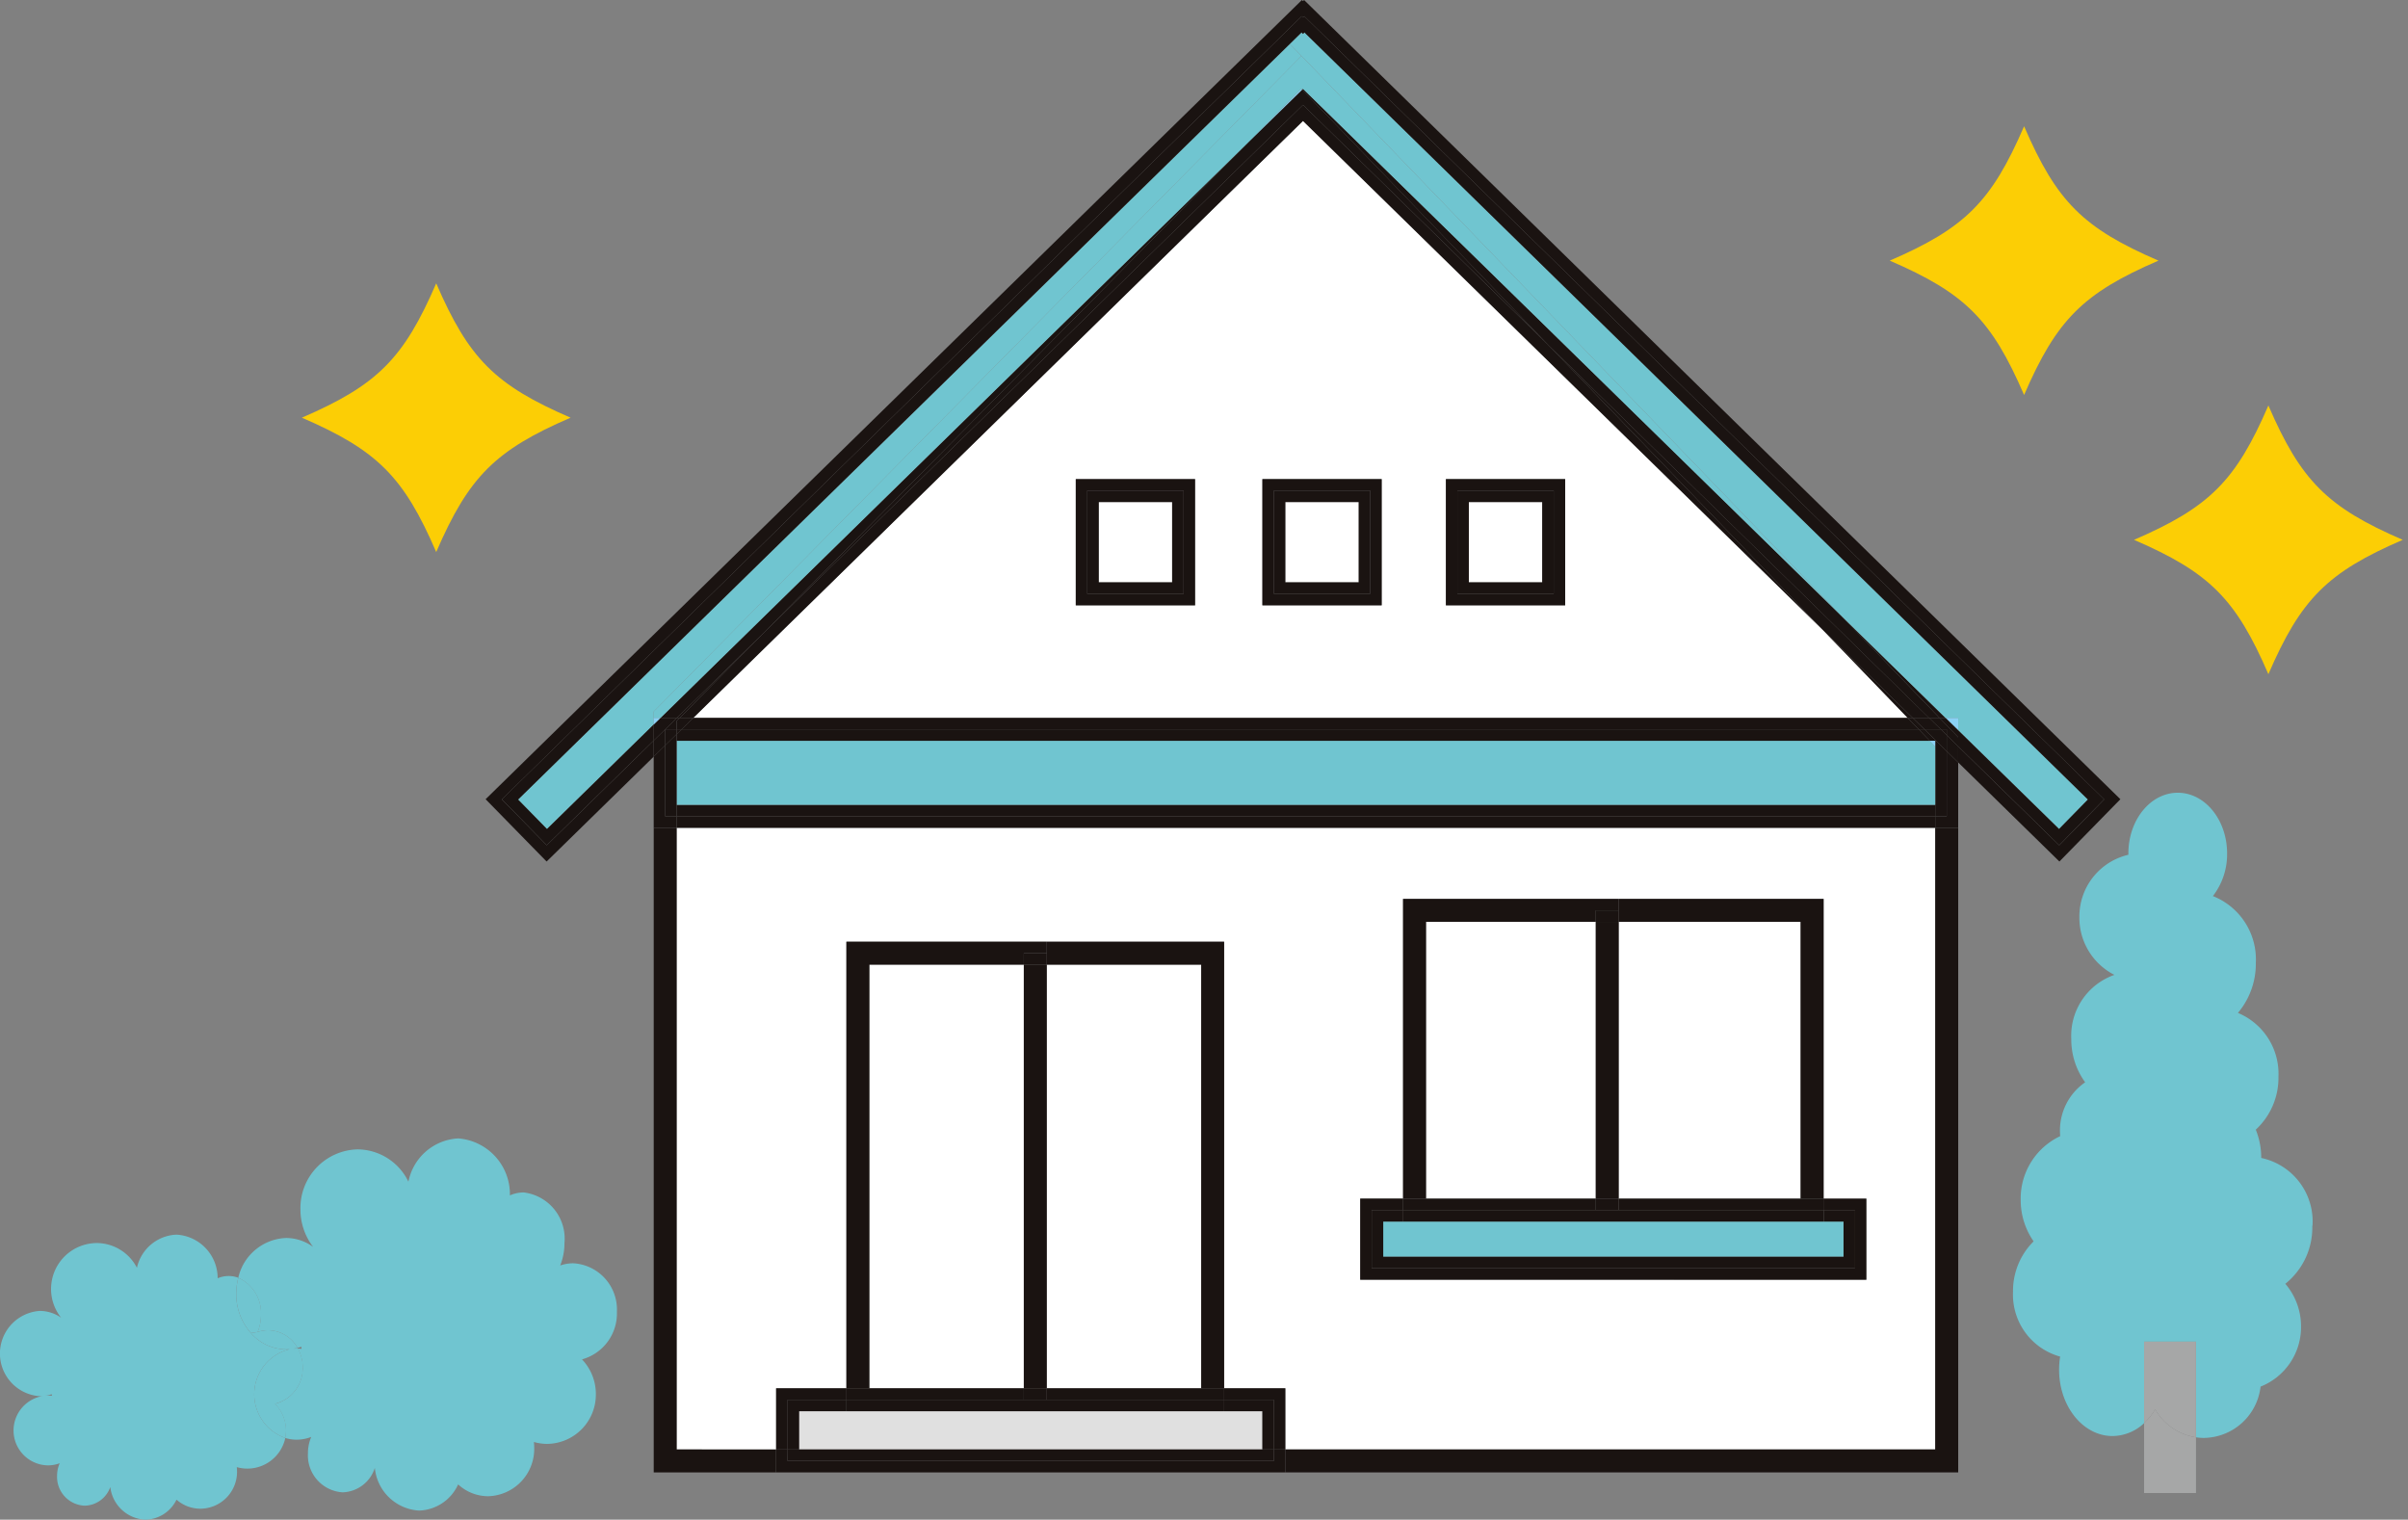 <svg xmlns="http://www.w3.org/2000/svg" xmlns:xlink="http://www.w3.org/1999/xlink" width="138" height="87.087" viewBox="0 0 138 87.087">
  <rect x="0" y="0" width="138" height="87.087" fill="#808080" stroke="none"/>
  <defs>
    <clipPath id="clip-path">
      <rect id="長方形_47" data-name="長方形 47" width="132.515" height="87.087" fill="none"/>
    </clipPath>
    <clipPath id="clip-path-2">
      <rect id="長方形_53" data-name="長方形 53" width="16" height="16" fill="none"/>
    </clipPath>
  </defs>
  <g id="newhouse" transform="translate(-642 -1656.064)">
    <g id="グループ_20" data-name="グループ 20" transform="translate(642 1656.064)">
      <rect id="長方形_32" data-name="長方形 32" width="10.429" height="15.862" transform="translate(92.765 52.828)" fill="#fff"/>
      <rect id="長方形_33" data-name="長方形 33" width="9.728" height="15.862" transform="translate(81.723 52.828)" fill="#fff"/>
      <rect id="長方形_34" data-name="長方形 34" width="8.851" height="24.277" transform="translate(59.989 55.28)" fill="#fff"/>
      <rect id="長方形_35" data-name="長方形 35" width="8.853" height="24.277" transform="translate(49.821 55.28)" fill="#fff"/>
      <path id="パス_211" data-name="パス 211" d="M196.021,151.56v35.625H158.774v-3.506h-3.507V158.088H133.62v25.592h-4.03v3.506h-5.7V151.56Zm-3.944,25.9v-4.646h-2.455V155.635h-24.1v17.176h-2.455v4.646Z" transform="translate(-85.114 -104.122)" fill="#fff"/>
      <path id="パス_212" data-name="パス 212" d="M196.534,56.348H126.941l34.94-34.208,29.821,29.2ZM176.907,42.667h-6.836V49.9h6.836Zm-10.517,0h-6.836V49.9h6.836Zm-10.694,0h-6.836V49.9H155.7Z" transform="translate(-87.208 -15.21)" fill="#fff"/>
      <g id="グループ_18" data-name="グループ 18">
        <g id="グループ_17" data-name="グループ 17" clip-path="url(#clip-path)">
          <path id="パス_213" data-name="パス 213" d="M385.716,169.964a4.124,4.124,0,0,1-1.545,3.32,3.752,3.752,0,0,1,.9,2.444,3.67,3.67,0,0,1-2.319,3.448,3.315,3.315,0,0,1-3.241,2.941,3.07,3.07,0,0,1-.456-.034V176.6h-2.973v4.665a2.667,2.667,0,0,1-1.814.744c-1.69,0-3.063-1.705-3.063-3.807a4.8,4.8,0,0,1,.06-.746,3.681,3.681,0,0,1-2.7-3.713,4,4,0,0,1,1.18-2.89,4.143,4.143,0,0,1-.74-2.378,3.95,3.95,0,0,1,2.263-3.651c-.007-.094-.013-.19-.013-.287a3.352,3.352,0,0,1,1.444-2.8,4.167,4.167,0,0,1-.795-2.485,3.692,3.692,0,0,1,2.472-3.67,3.67,3.67,0,0,1-2.008-3.3,3.631,3.631,0,0,1,2.808-3.583c0-.024,0-.051,0-.075,0-1.922,1.268-3.48,2.83-3.48s2.828,1.558,2.828,3.48a3.909,3.909,0,0,1-.815,2.442,3.9,3.9,0,0,1,2.461,3.827,4.358,4.358,0,0,1-1.026,2.868,3.776,3.776,0,0,1,2.323,3.649,4.044,4.044,0,0,1-1.3,3.042,4.244,4.244,0,0,1,.312,1.6c0,.008,0,.015,0,.021a3.716,3.716,0,0,1,2.938,3.891" transform="translate(-253.201 -99.715)" fill="#70c5d0"/>
          <path id="パス_214" data-name="パス 214" d="M395.552,259.647v3.194h-2.973v-4.01a3.573,3.573,0,0,0,.635-.783,3.269,3.269,0,0,0,2.338,1.6" transform="translate(-269.702 -177.28)" fill="#a6a7a7"/>
          <path id="パス_215" data-name="パス 215" d="M395.552,245.646v5.48a3.268,3.268,0,0,1-2.338-1.6,3.575,3.575,0,0,1-.635.783v-4.665Z" transform="translate(-269.702 -168.759)" fill="#a6a7a7"/>
          <path id="パス_216" data-name="パス 216" d="M273.9,151.56V188.5H235.337v-1.315h37.246V151.56Z" transform="translate(-161.677 -104.122)" fill="#1a1311"/>
          <path id="パス_217" data-name="パス 217" d="M357.092,135.236v.92l-.657-.644v-.92Z" transform="translate(-244.871 -92.465)" fill="#1a1311"/>
          <path id="パス_218" data-name="パス 218" d="M356.936,131.43v.713l-.729-.713Z" transform="translate(-244.714 -90.293)" fill="#8ad1f5"/>
          <path id="パス_219" data-name="パス 219" d="M355.453,131.43l.729.713v.4l-1.072-1.112Z" transform="translate(-243.96 -90.293)" fill="#1a1311"/>
          <path id="パス_220" data-name="パス 220" d="M354.875,132.542v.522l-.657-.644v-.332h-.34l-.671-.657h.6Z" transform="translate(-242.653 -90.292)" fill="#1a1311"/>
          <path id="パス_221" data-name="パス 221" d="M355.69,133.53v.332l-.34-.332Z" transform="translate(-244.125 -91.735)" fill="#1a1311"/>
          <path id="パス_222" data-name="パス 222" d="M355.65,138.176v3.747h-1.315v-.658h.657v-3.733Z" transform="translate(-243.428 -94.484)" fill="#1a1311"/>
          <path id="パス_223" data-name="パス 223" d="M336.75,112.38l6.09,5.963H342.5Z" transform="translate(-231.347 -77.205)" fill="#1a1311"/>
          <path id="パス_224" data-name="パス 224" d="M353.628,134.782l-1.279-1.253h.939l.34.333Z" transform="translate(-242.064 -91.735)" fill="#1a1311"/>
          <path id="パス_225" data-name="パス 225" d="M351.142,131.43l.671.657h-.939l-.673-.657Z" transform="translate(-240.588 -90.293)" fill="#1a1311"/>
          <path id="パス_226" data-name="パス 226" d="M269.194,46.346l5.746,5.963h-.6L252.539,30.96,238.415,16.307l.048-.047Z" transform="translate(-163.791 -11.171)" fill="#1a1311"/>
          <path id="パス_227" data-name="パス 227" d="M352.253,134.187h-.315l-.633-.657h.327l1.279,1.253v3.733h-.658v-4.329Z" transform="translate(-241.346 -91.735)" fill="#1a1311"/>
          <rect id="長方形_36" data-name="長方形 36" width="72.128" height="0.657" transform="translate(38.779 46.124)" fill="#1a1311"/>
          <rect id="長方形_37" data-name="長方形 37" width="72.128" height="0.658" transform="translate(38.779 46.781)" fill="#1a1311"/>
          <path id="パス_228" data-name="パス 228" d="M196.021,135.956V139.3H123.893v-3.672h71.813Z" transform="translate(-85.114 -93.177)" fill="#70c5d0"/>
          <path id="パス_229" data-name="パス 229" d="M353.642,135.63v.327l-.315-.327Z" transform="translate(-242.736 -93.177)" fill="#8ad1f5"/>
          <path id="パス_230" data-name="パス 230" d="M195.073,133.53l.633.657H123.893v-.381l.282-.276Z" transform="translate(-85.114 -91.735)" fill="#1a1311"/>
          <path id="パス_231" data-name="パス 231" d="M305.346,84.571h-.941l-5.119-5.012L283.541,63.222Z" transform="translate(-194.793 -43.434)" fill="#1a1311"/>
          <path id="パス_232" data-name="パス 232" d="M350.243,132.087h-.327l-.633-.657h.287Z" transform="translate(-239.958 -90.292)" fill="#1a1311"/>
          <path id="パス_233" data-name="パス 233" d="M195.691,132.087h-70.9l.673-.657h69.593Z" transform="translate(-85.733 -90.292)" fill="#1a1311"/>
          <path id="パス_234" data-name="パス 234" d="M333.845,115.417l5.119,5.012h-.287Z" transform="translate(-229.351 -79.291)" fill="#1a1311"/>
          <path id="パス_235" data-name="パス 235" d="M279.634,223.656v2.017h-26.38v-2.017h26.38Z" transform="translate(-173.986 -153.652)" fill="#70c5d0"/>
          <path id="パス_236" data-name="パス 236" d="M280.995,221.556v.657h-24.1v-.657h24.1Z" transform="translate(-176.487 -152.209)" fill="#1a1311"/>
          <path id="パス_237" data-name="パス 237" d="M308.118,219.456v.658H296.375v-.658h11.743Z" transform="translate(-203.609 -150.766)" fill="#1a1311"/>
          <path id="パス_238" data-name="パス 238" d="M308.118,164.581v17.176H306.8V165.895H296.375v-1.314Z" transform="translate(-203.609 -113.067)" fill="#1a1311"/>
          <rect id="長方形_38" data-name="長方形 38" width="1.314" height="0.658" transform="translate(91.451 68.689)" fill="#1a1311"/>
          <rect id="長方形_39" data-name="長方形 39" width="1.314" height="15.862" transform="translate(91.451 52.828)" fill="#1a1311"/>
          <rect id="長方形_40" data-name="長方形 40" width="1.314" height="0.657" transform="translate(91.451 52.171)" fill="#1a1311"/>
          <path id="パス_239" data-name="パス 239" d="M267.938,219.456v.658H256.895v-.658h11.043Z" transform="translate(-176.487 -150.766)" fill="#1a1311"/>
          <path id="パス_240" data-name="パス 240" d="M267.938,165.238v.657h-9.728v15.861h-1.315V164.58h12.357v.657Z" transform="translate(-176.487 -113.067)" fill="#1a1311"/>
          <rect id="長方形_41" data-name="長方形 41" width="4.206" height="4.601" transform="translate(84.178 28.771)" fill="#fff"/>
          <path id="パス_241" data-name="パス 241" d="M271.7,90.478h-4.206v4.6H271.7Zm.657,5.258h-5.521V89.821h5.521Z" transform="translate(-183.317 -61.707)" fill="#1a1311"/>
          <path id="パス_242" data-name="パス 242" d="M270.915,88.378h-5.521v5.915h5.521Zm.657,6.573h-6.836V87.72h6.836Z" transform="translate(-181.874 -60.264)" fill="#1a1311"/>
          <path id="パス_243" data-name="パス 243" d="M251.153,221.556h1.8v.657h-1.139v2.017h26.38v-2.017h-1.14v-.657h1.8v3.332H251.153Z" transform="translate(-172.542 -152.209)" fill="#1a1311"/>
          <path id="パス_244" data-name="パス 244" d="M249.71,223.445H277.4v-3.332h-1.8v-.657h2.455V224.1H249.052v-4.646h2.455v.657h-1.8Z" transform="translate(-171.099 -150.766)" fill="#1a1311"/>
          <rect id="長方形_42" data-name="長方形 42" width="4.207" height="4.601" transform="translate(73.66 28.771)" fill="#fff"/>
          <path id="パス_245" data-name="パス 245" d="M237,5.94,281.9,49.9l-1.654,1.69-5.781-5.658v-.714h-.729l-6.09-5.963L236.828,7.283l-.669-.683.672-.659.082.085Z" transform="translate(-162.241 -4.081)" fill="#70c5d0"/>
          <path id="パス_246" data-name="パス 246" d="M160.179,20.12l-34.94,34.208h-.776l4.856-4.917L160.179,19.2l14.076,13.779L190,49.316Z" transform="translate(-85.506 -13.191)" fill="#1a1311"/>
          <path id="パス_247" data-name="パス 247" d="M170.838,17.284,139.978,47.495l27.761-28.1,3.05-2.988,14.124,14.652Z" transform="translate(-96.165 -11.274)" fill="#1a1311"/>
          <path id="パス_248" data-name="パス 248" d="M231.672,16.248l.049.051-3.05,2.988Z" transform="translate(-157.097 -11.162)" fill="#8ad1f5"/>
          <path id="パス_249" data-name="パス 249" d="M139.082,8.047l.669.684L102.818,46.114l-.19.191v.742l-6.119,5.991-1.656-1.69Z" transform="translate(-65.164 -5.528)" fill="#70c5d0"/>
          <path id="パス_250" data-name="パス 250" d="M238.1,90.478h-4.207v4.6H238.1Zm.657,5.258h-5.522V89.821h5.522Z" transform="translate(-160.233 -61.707)" fill="#1a1311"/>
          <path id="パス_251" data-name="パス 251" d="M226.983,254.835h-2.849v-.657h3.507v3.506h-.658Z" transform="translate(-153.98 -174.62)" fill="#1a1311"/>
          <path id="パス_252" data-name="パス 252" d="M237.316,88.378h-5.522v5.915h5.522Zm.657,6.573h-6.836V87.72h6.836Z" transform="translate(-158.791 -60.264)" fill="#1a1311"/>
          <path id="パス_253" data-name="パス 253" d="M172.852,258.378v2.192H146.3v-2.192h26.555Z" transform="translate(-100.506 -177.505)" fill="#e0e0e0"/>
          <path id="パス_254" data-name="パス 254" d="M224.135,256.278h2.849v2.849h-.657v-2.192h-2.192Z" transform="translate(-153.981 -176.063)" fill="#1a1311"/>
          <path id="パス_255" data-name="パス 255" d="M154.661,25.956,126.9,54.053l-5.021,4.917h-.937Z" transform="translate(-83.087 -17.832)" fill="#1a1311"/>
          <path id="パス_256" data-name="パス 256" d="M176.62,256.278v.657H154.973v-.657H176.62Z" transform="translate(-106.466 -176.063)" fill="#1a1311"/>
          <path id="パス_257" data-name="パス 257" d="M201.822,254.178v.657H191.657v-.657h10.166Z" transform="translate(-131.668 -174.62)" fill="#1a1311"/>
          <path id="パス_258" data-name="パス 258" d="M201.822,172.417v25.592h-1.314V173.731h-8.851v-1.314Z" transform="translate(-131.668 -118.45)" fill="#1a1311"/>
          <rect id="長方形_43" data-name="長方形 43" width="4.206" height="4.601" transform="translate(62.967 28.771)" fill="#fff"/>
          <path id="パス_259" data-name="パス 259" d="M203.937,90.478h-4.206v4.6h4.206Zm.657,5.258h-5.521V89.821h5.521Z" transform="translate(-136.763 -61.707)" fill="#1a1311"/>
          <path id="パス_260" data-name="パス 260" d="M203.151,88.378H197.63v5.915h5.521Zm.657,6.573h-6.836V87.72h6.836Z" transform="translate(-135.32 -60.264)" fill="#1a1311"/>
          <rect id="長方形_44" data-name="長方形 44" width="1.315" height="0.657" transform="translate(58.674 79.558)" fill="#1a1311"/>
          <rect id="長方形_45" data-name="長方形 45" width="1.315" height="24.277" transform="translate(58.674 55.28)" fill="#1a1311"/>
          <rect id="長方形_46" data-name="長方形 46" width="1.315" height="0.657" transform="translate(58.674 54.624)" fill="#1a1311"/>
          <path id="パス_261" data-name="パス 261" d="M165.141,254.178v.657H154.973v-.657h10.168Z" transform="translate(-106.467 -174.62)" fill="#1a1311"/>
          <path id="パス_262" data-name="パス 262" d="M165.141,173.073v.657h-8.853v24.277h-1.315V172.416h11.482v.657Z" transform="translate(-106.467 -118.45)" fill="#1a1311"/>
          <path id="パス_263" data-name="パス 263" d="M144.2,256.278h3.373v.657h-2.715v2.192H144.2Z" transform="translate(-99.064 -176.063)" fill="#1a1311"/>
          <path id="パス_264" data-name="パス 264" d="M144.854,265.379h27.212v.658H144.2v-.658Z" transform="translate(-99.063 -182.316)" fill="#1a1311"/>
          <path id="パス_265" data-name="パス 265" d="M142.754,266.037h27.869v-.658h.658v1.315H142.1v-1.315h.658Z" transform="translate(-97.62 -182.315)" fill="#1a1311"/>
          <path id="パス_266" data-name="パス 266" d="M142.1,254.178h4.03v.657h-3.373v2.849H142.1Z" transform="translate(-97.62 -174.62)" fill="#1a1311"/>
          <path id="パス_267" data-name="パス 267" d="M126.706,187.186V188.5h-7.012V151.56h1.314v35.625Z" transform="translate(-82.23 -104.122)" fill="#1a1311"/>
          <path id="パス_268" data-name="パス 268" d="M128.957,115.722l-4.857,4.917h-.165Z" transform="translate(-85.144 -79.501)" fill="#1a1311"/>
          <path id="パス_269" data-name="パス 269" d="M124.847,131.43l-.672.657h-.282v-.477l.178-.18Z" transform="translate(-85.114 -90.293)" fill="#1a1311"/>
          <path id="パス_270" data-name="パス 270" d="M124.175,133.53l-.282.276v-.276Z" transform="translate(-85.114 -91.735)" fill="#1a1311"/>
          <path id="パス_271" data-name="パス 271" d="M122.45,131.611v.477h-.657l.671-.657h.165Z" transform="translate(-83.672 -90.293)" fill="#1a1311"/>
          <path id="パス_272" data-name="パス 272" d="M122.45,138.465v.657h-.657v-4.066l.657-.644v4.052Z" transform="translate(-83.672 -92.342)" fill="#1a1311"/>
          <path id="パス_273" data-name="パス 273" d="M121.793,133.53h.657v.276l-.657.644Z" transform="translate(-83.672 -91.735)" fill="#1a1311"/>
          <path id="パス_274" data-name="パス 274" d="M120.35,140.536h.657v.657h-1.315v-4.079l.657-.644Z" transform="translate(-82.229 -93.755)" fill="#1a1311"/>
          <path id="パス_275" data-name="パス 275" d="M120.35,133.53v.92l-.657.644v-.922Z" transform="translate(-82.229 -91.735)" fill="#1a1311"/>
          <path id="パス_276" data-name="パス 276" d="M120.35,132.087l-.657.643v-.919l.391-.381h.937Z" transform="translate(-82.229 -90.292)" fill="#1a1311"/>
          <path id="パス_277" data-name="パス 277" d="M119.693,131.43h.391l-.391.381Z" transform="translate(-82.229 -90.293)" fill="#8ad1f5"/>
          <path id="パス_278" data-name="パス 278" d="M153.8,15.152,120.085,48.166h-.391v-.361l.189-.192L156.816,10.23,187.632,42.2,156.9,12.117l-.049.047-.049-.051Z" transform="translate(-82.23 -7.028)" fill="#70c5d0"/>
          <path id="パス_279" data-name="パス 279" d="M92.813,47.86l1.656,1.69,6.119-5.991v.918l-6.13,6-2.575-2.629L137.725,2.97l.071.073.073-.073,45.84,44.88-2.575,2.629-5.79-5.668v-.921l5.78,5.658,1.654-1.69L137.879,3.9l-.083.085-.083-.085-.672.659Z" transform="translate(-63.123 -2.041)" fill="#1a1311"/>
          <path id="パス_280" data-name="パス 280" d="M89.842,45.81l2.575,2.629,6.13-6v.922l-6.139,6.01L88.913,45.8,135.694,0l.062.064L135.818,0,182.6,45.8l-3.495,3.57-5.8-5.677v-.92l5.79,5.668,2.575-2.629L135.829.93,135.756,1,135.684.93Z" transform="translate(-61.083)" fill="#1a1311"/>
          <path id="パス_281" data-name="パス 281" d="M47.266,220.485c-.006-.041-.009-.081-.015-.12-.069.024-.141.047-.214.065a1.96,1.96,0,0,0-1.692-1.01,1.846,1.846,0,0,0-.6.1,2.6,2.6,0,0,0,.193-.986,2.215,2.215,0,0,0-1.3-2.121,2.925,2.925,0,0,1,2.742-2.282,2.641,2.641,0,0,1,1.547.511,3.519,3.519,0,0,1-.726-2.154,3.36,3.36,0,0,1,3.279-3.435,3.263,3.263,0,0,1,2.909,1.854,3.074,3.074,0,0,1,2.853-2.482,3.207,3.207,0,0,1,2.963,3.265,1.97,1.97,0,0,1,.785-.169,2.666,2.666,0,0,1,2.342,2.9,3.444,3.444,0,0,1-.244,1.286,2.324,2.324,0,0,1,.749-.126,2.654,2.654,0,0,1,2.5,2.782,2.727,2.727,0,0,1-2,2.725,2.872,2.872,0,0,1,.794,1.991,2.824,2.824,0,0,1-2.794,2.852,2.73,2.73,0,0,1-.757-.109,3.2,3.2,0,0,1,.018.327,2.713,2.713,0,0,1-2.638,2.781,2.54,2.54,0,0,1-1.722-.678,2.541,2.541,0,0,1-2.239,1.5,2.706,2.706,0,0,1-2.535-2.445,2.006,2.006,0,0,1-1.844,1.4,2.122,2.122,0,0,1-1.989-2.233,2.42,2.42,0,0,1,.188-.943,2.313,2.313,0,0,1-.836.16,2.239,2.239,0,0,1-.657-.1,2.16,2.16,0,0,0-.588-1.955,2.1,2.1,0,0,0,1.591-2.086,2.243,2.243,0,0,0-.276-1.082,2,2,0,0,1,.207.017" transform="translate(-29.983 -143.187)" fill="#70c5d0"/>
          <path id="パス_282" data-name="パス 282" d="M54.014,246.824c-.024,0-.047,0-.069,0-.06,0-.12.006-.178.01.075-.013.15-.028.225-.045l.023.038" transform="translate(-36.937 -169.542)" fill="#70c5d0"/>
          <path id="パス_283" data-name="パス 283" d="M47.911,249.73a2.654,2.654,0,0,1,.25-5.086c-.064,0-.131.009-.2.009a2.708,2.708,0,0,1-2.023-.935l.387-.062a1.849,1.849,0,0,1,.6-.1,1.959,1.959,0,0,1,1.692,1.01c-.075.017-.15.032-.225.045.058,0,.118-.009.178-.009.023,0,.045,0,.069,0a2.238,2.238,0,0,1,.276,1.082,2.1,2.1,0,0,1-1.591,2.086,2.167,2.167,0,0,1,.631,1.525,2.144,2.144,0,0,1-.044.43" transform="translate(-31.561 -167.325)" fill="#70c5d0"/>
          <path id="パス_284" data-name="パス 284" d="M44.486,237.052l-.387.062a3.373,3.373,0,0,1-.839-2.258,3.452,3.452,0,0,1,.12-.911,2.215,2.215,0,0,1,1.3,2.121,2.6,2.6,0,0,1-.193.986" transform="translate(-29.72 -160.721)" fill="#70c5d0"/>
          <path id="パス_285" data-name="パス 285" d="M2.615,235.273c.047,0,.094-.007.142-.007a2.068,2.068,0,0,1,.22.013c0-.03-.01-.06-.012-.09a2.025,2.025,0,0,1-.351.084m-.338.03a2.45,2.45,0,0,1,0-4.888,2.154,2.154,0,0,1,1.23.391,2.633,2.633,0,0,1,2.03-4.28,2.6,2.6,0,0,1,2.312,1.419,2.422,2.422,0,0,1,2.268-1.9,2.5,2.5,0,0,1,2.359,2.5,1.583,1.583,0,0,1,1.185-.028,3.453,3.453,0,0,0-.12.911,3.374,3.374,0,0,0,.839,2.257,2.708,2.708,0,0,0,2.023.935c.066,0,.133-.006.2-.009a2.654,2.654,0,0,0-.25,5.086,2.224,2.224,0,0,1-2.781,1.671,2.285,2.285,0,0,1,.015.252,2.114,2.114,0,0,1-2.1,2.13,2.074,2.074,0,0,1-1.369-.518,2.027,2.027,0,0,1-1.782,1.147,2.117,2.117,0,0,1-2.013-1.872,1.592,1.592,0,0,1-1.467,1.07,1.65,1.65,0,0,1-1.583-1.711,1.812,1.812,0,0,1,.15-.723,1.868,1.868,0,0,1-.665.124,2,2,0,0,1-.312-3.972c-.056.005-.112.009-.168.009" transform="translate(-0.001 -155.292)" fill="#70c5d0"/>
        </g>
      </g>
    </g>
    <g id="グループ_22" data-name="グループ 22" transform="translate(750 1663)">
      <g id="グループ_21" data-name="グループ 21" transform="translate(0 0)" clip-path="url(#clip-path-2)">
        <path id="パス_286" data-name="パス 286" d="M16.66,8.961c-4.321,1.866-5.833,3.379-7.7,7.7-1.866-4.321-3.379-5.833-7.7-7.7,4.32-1.866,5.833-3.379,7.7-7.7,1.866,4.321,3.379,5.833,7.7,7.7" transform="translate(-0.961 -0.961)" fill="#fcce05"/>
      </g>
    </g>
    <g id="グループ_23" data-name="グループ 23" transform="translate(764 1679)">
      <g id="グループ_21-2" data-name="グループ 21" transform="translate(0 0)" clip-path="url(#clip-path-2)">
        <path id="パス_286-2" data-name="パス 286" d="M16.66,8.961c-4.321,1.866-5.833,3.379-7.7,7.7-1.866-4.321-3.379-5.833-7.7-7.7,4.32-1.866,5.833-3.379,7.7-7.7,1.866,4.321,3.379,5.833,7.7,7.7" transform="translate(-0.961 -0.961)" fill="#fcce05"/>
      </g>
    </g>
    <g id="グループ_24" data-name="グループ 24" transform="translate(659 1672)">
      <g id="グループ_21-3" data-name="グループ 21" transform="translate(0 0)" clip-path="url(#clip-path-2)">
        <path id="パス_286-3" data-name="パス 286" d="M16.66,8.961c-4.321,1.866-5.833,3.379-7.7,7.7-1.866-4.321-3.379-5.833-7.7-7.7,4.32-1.866,5.833-3.379,7.7-7.7,1.866,4.321,3.379,5.833,7.7,7.7" transform="translate(-0.961 -0.961)" fill="#fcce05"/>
      </g>
    </g>
  </g>
</svg>
